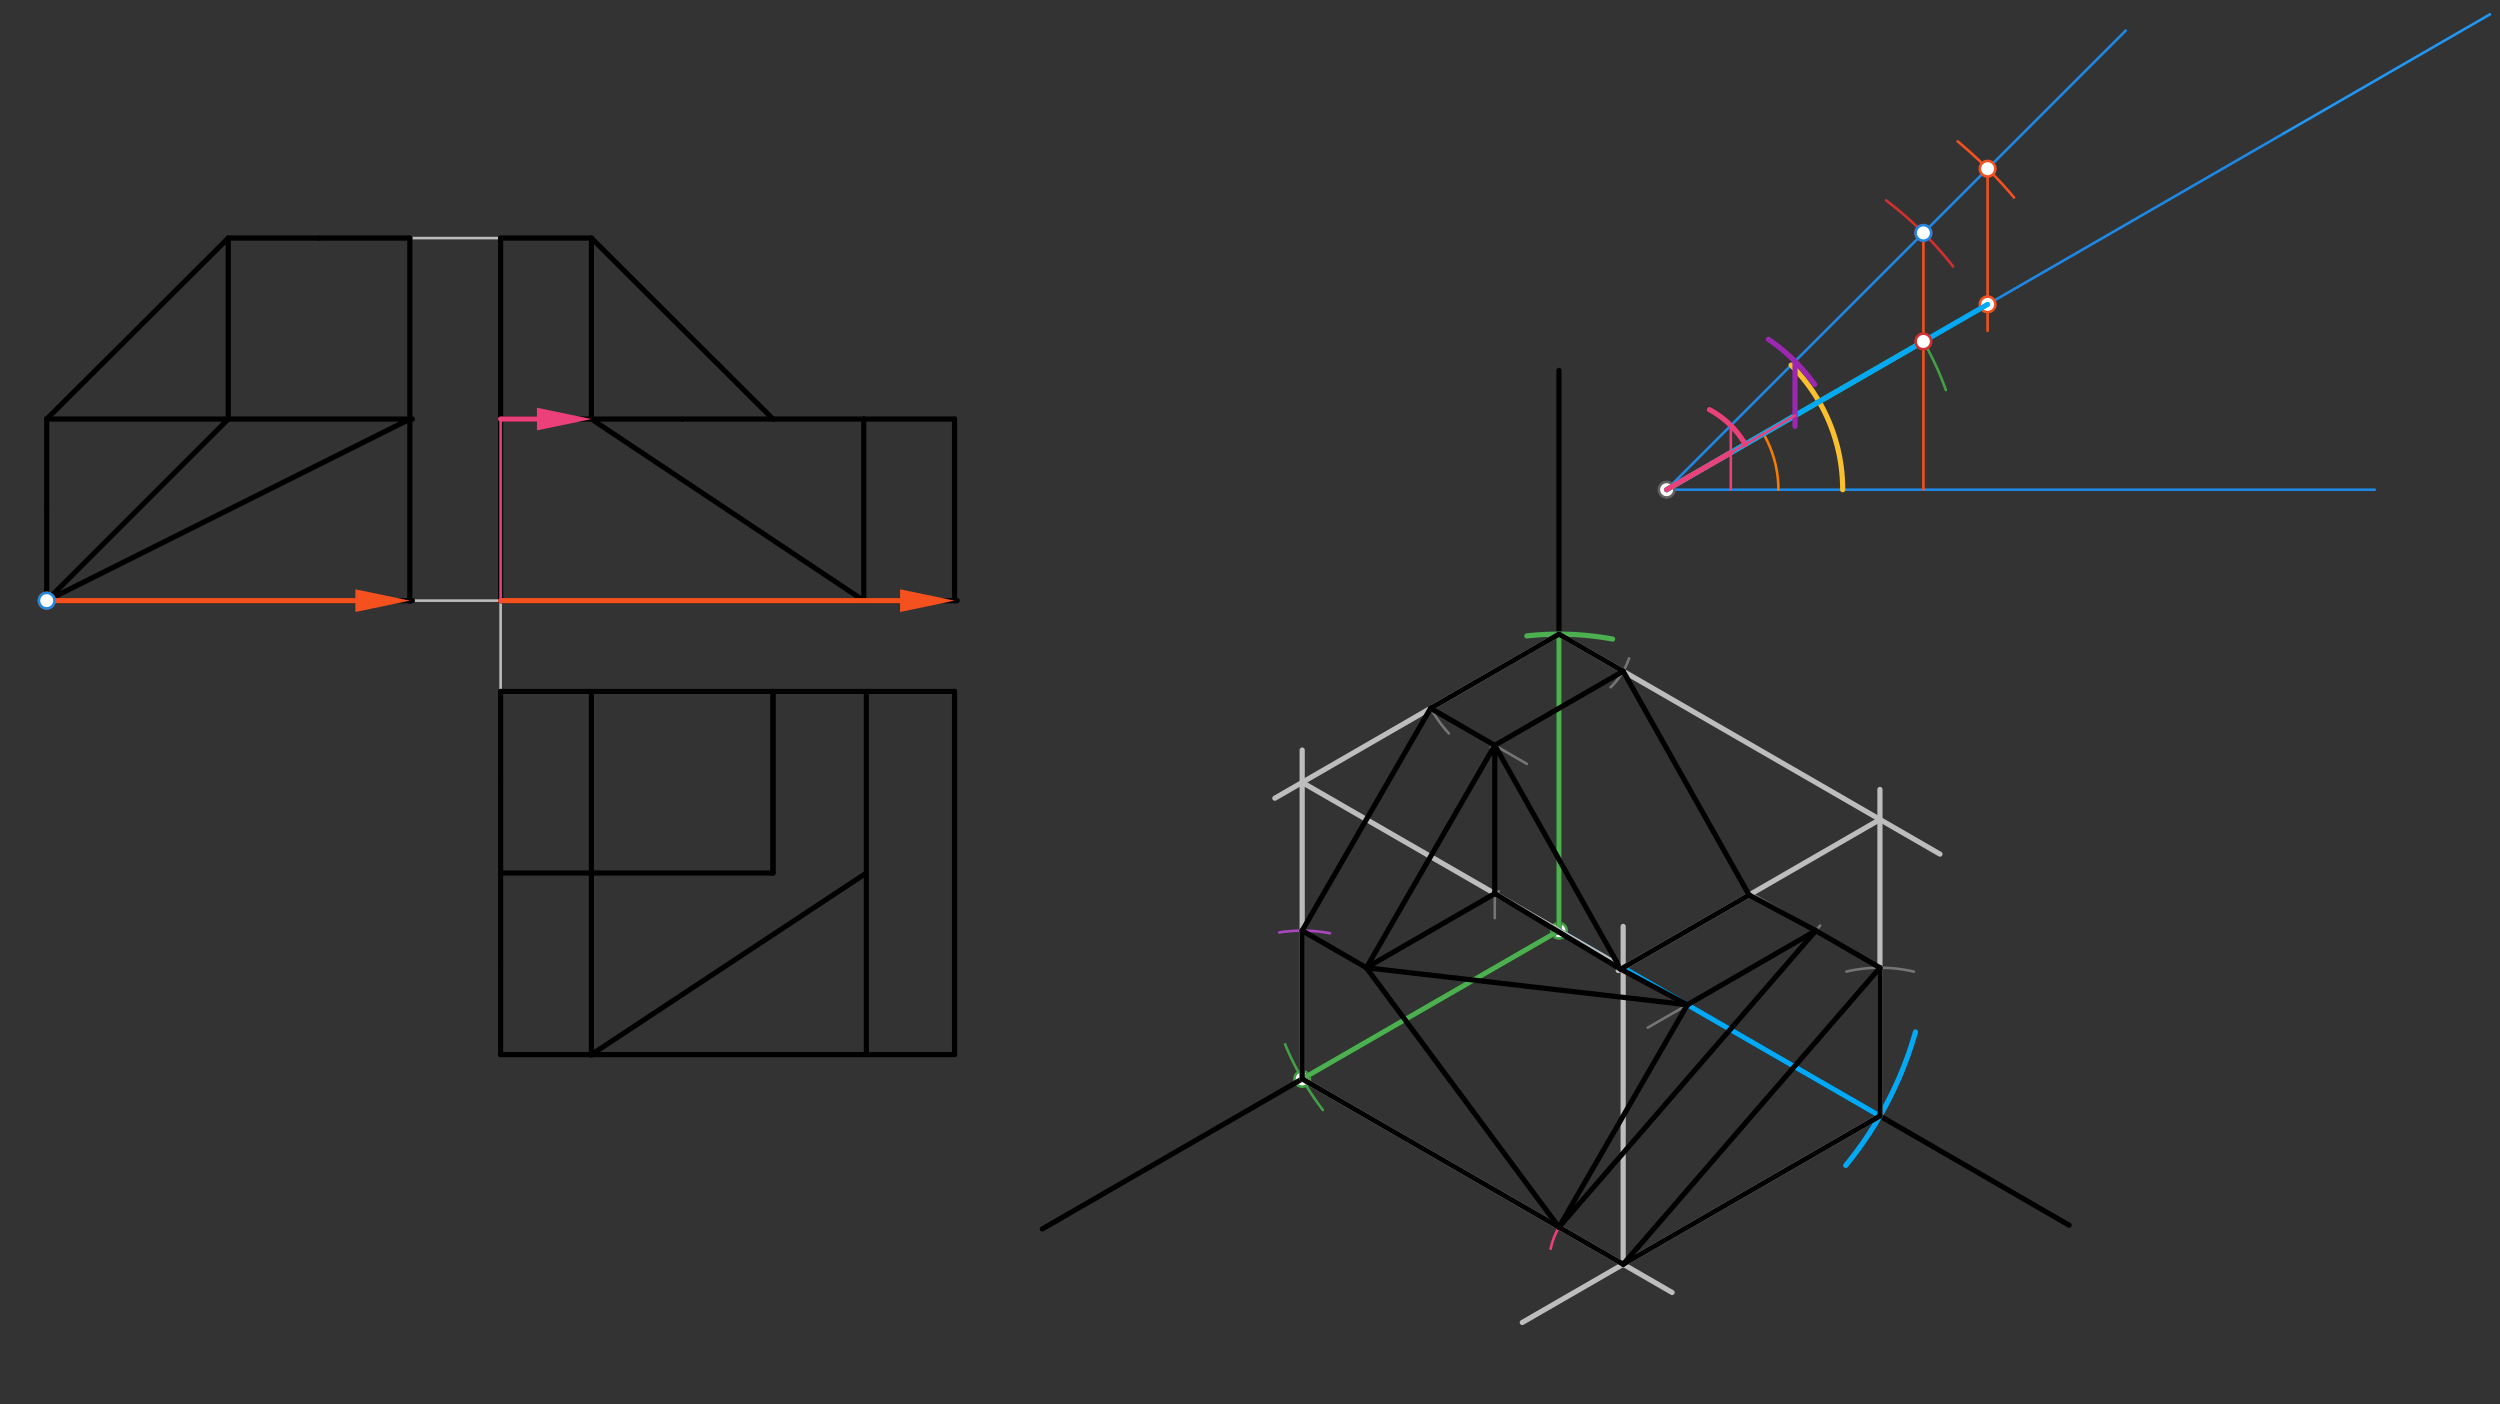 <svg xmlns="http://www.w3.org/2000/svg" class="svg--816" height="100%" preserveAspectRatio="xMidYMid meet" viewBox="0 0 963.78 541.417" width="100%"><rect x="0" y="0" width="963.78" height="541.417" fill="#333333" stroke="none"/><defs><marker id="marker-arrow" markerHeight="16" markerUnits="userSpaceOnUse" markerWidth="24" orient="auto-start-reverse" refX="24" refY="4" viewBox="0 0 24 8"><path d="M 0 0 L 24 4 L 0 8 z" stroke="inherit"></path></marker></defs><g class="aux-layer--949"><g class="element--733"><line stroke="#BDBDBD" stroke-dasharray="none" stroke-linecap="round" stroke-width="1" x1="157.998" x2="192.997" y1="91.783" y2="91.783"></line></g><g class="element--733"><line stroke="#BDBDBD" stroke-dasharray="none" stroke-linecap="round" stroke-width="1" x1="157.998" x2="192.997" y1="231.554" y2="231.554"></line></g><g class="element--733"><line stroke="#BDBDBD" stroke-dasharray="none" stroke-linecap="round" stroke-width="1" x1="192.997" x2="192.997" y1="231.554" y2="266.554"></line></g><g class="element--733"><line stroke="#BDBDBD" stroke-dasharray="none" stroke-linecap="round" stroke-width="1" x1="192.997" x2="227.997" y1="266.554" y2="266.554"></line></g><g class="element--733"><line stroke="#000000" stroke-dasharray="none" stroke-linecap="round" stroke-width="2" x1="192.997" x2="227.997" y1="91.783" y2="91.783"></line></g><g class="element--733"><line stroke="#000000" stroke-dasharray="none" stroke-linecap="round" stroke-width="2" x1="192.997" x2="192.997" y1="91.783" y2="161.556"></line></g><g class="element--733"><line stroke="#000000" stroke-dasharray="none" stroke-linecap="round" stroke-width="2" x1="192.997" x2="227.997" y1="161.556" y2="161.556"></line></g><g class="element--733"><line stroke="#000000" stroke-dasharray="none" stroke-linecap="round" stroke-width="2" x1="227.997" x2="262.996" y1="161.556" y2="161.556"></line></g><g class="element--733"><line stroke="#000000" stroke-dasharray="none" stroke-linecap="round" stroke-width="2" x1="262.996" x2="297.996" y1="161.556" y2="161.556"></line></g><g class="element--733"><line stroke="#000000" stroke-dasharray="none" stroke-linecap="round" stroke-width="2" x1="297.996" x2="332.995" y1="161.556" y2="161.556"></line></g><g class="element--733"><line stroke="#000000" stroke-dasharray="none" stroke-linecap="round" stroke-width="2" x1="332.995" x2="367.994" y1="161.556" y2="161.556"></line></g><g class="element--733"><line stroke="#000000" stroke-dasharray="none" stroke-linecap="round" stroke-width="2" x1="227.997" x2="227.997" y1="91.783" y2="161.556"></line></g><g class="element--733"><line stroke="#000000" stroke-dasharray="none" stroke-linecap="round" stroke-width="2" x1="227.997" x2="297.996" y1="91.783" y2="161.556"></line></g><g class="element--733"><line stroke="#000000" stroke-dasharray="none" stroke-linecap="round" stroke-width="2" x1="192.997" x2="369" y1="231.554" y2="231.554"></line></g><g class="element--733"><line stroke="#000000" stroke-dasharray="none" stroke-linecap="round" stroke-width="2" x1="367.994" x2="367.994" y1="161.556" y2="231.554"></line></g><g class="element--733"><line stroke="#000000" stroke-dasharray="none" stroke-linecap="round" stroke-width="2" x1="332.995" x2="332.995" y1="161.556" y2="231.554"></line></g><g class="element--733"><line stroke="#000000" stroke-dasharray="none" stroke-linecap="round" stroke-width="2" x1="227.997" x2="332.995" y1="161.556" y2="231.554"></line></g><g class="element--733"><line stroke="#000000" stroke-dasharray="none" stroke-linecap="round" stroke-width="2" x1="192.997" x2="192.997" y1="161.556" y2="231.554"></line></g><g class="element--733"><line stroke="#000000" stroke-dasharray="none" stroke-linecap="round" stroke-width="2" x1="192.997" x2="368" y1="266.554" y2="266.554"></line></g><g class="element--733"><line stroke="#000000" stroke-dasharray="none" stroke-linecap="round" stroke-width="2" x1="192.997" x2="192.997" y1="266.554" y2="301.553"></line></g><g class="element--733"><line stroke="#000000" stroke-dasharray="none" stroke-linecap="round" stroke-width="2" x1="192.997" x2="192.997" y1="301.553" y2="336.553"></line></g><g class="element--733"><line stroke="#000000" stroke-dasharray="none" stroke-linecap="round" stroke-width="2" x1="192.997" x2="192.997" y1="336.553" y2="371.552"></line></g><g class="element--733"><line stroke="#000000" stroke-dasharray="none" stroke-linecap="round" stroke-width="2" x1="192.997" x2="192.997" y1="371.552" y2="406.551"></line></g><g class="element--733"><line stroke="#000000" stroke-dasharray="none" stroke-linecap="round" stroke-width="2" x1="192.997" x2="297.996" y1="336.553" y2="336.553"></line></g><g class="element--733"><line stroke="#000000" stroke-dasharray="none" stroke-linecap="round" stroke-width="2" x1="297.996" x2="297.996" y1="266.554" y2="336.553"></line></g><g class="element--733"><line stroke="#000000" stroke-dasharray="none" stroke-linecap="round" stroke-width="2" x1="227.997" x2="227.997" y1="266.554" y2="406.783"></line></g><g class="element--733"><line stroke="#000000" stroke-dasharray="none" stroke-linecap="round" stroke-width="2" x1="192.997" x2="367.994" y1="406.551" y2="406.551"></line></g><g class="element--733"><line stroke="#000000" stroke-dasharray="none" stroke-linecap="round" stroke-width="2" x1="297.996" x2="297.996" y1="336.553" y2="266.554"></line></g><g class="element--733"><line stroke="#000000" stroke-dasharray="none" stroke-linecap="round" stroke-width="2" x1="334" x2="334" y1="266.554" y2="406.551"></line></g><g class="element--733"><line stroke="#000000" stroke-dasharray="none" stroke-linecap="round" stroke-width="2" x1="227.997" x2="334" y1="406.551" y2="336.553"></line></g><g class="element--733"><line stroke="#000000" stroke-dasharray="none" stroke-linecap="round" stroke-width="2" x1="367.994" x2="367.994" y1="266.554" y2="406.551"></line></g><g class="element--733"><line stroke="#1E88E5" stroke-dasharray="none" stroke-linecap="round" stroke-width="1" x1="642.5" x2="915.5" y1="188.783" y2="188.783"></line></g><g class="element--733"><line stroke="#1E88E5" stroke-dasharray="none" stroke-linecap="round" stroke-width="1" x1="642.5" x2="819.5" y1="188.783" y2="11.783"></line></g><g class="element--733"><line stroke="#1E88E5" stroke-dasharray="none" stroke-linecap="round" stroke-width="1" x1="642.5" x2="880.377" y1="188.783" y2="51.445"></line></g><g class="element--733"><line stroke="#2196F3" stroke-dasharray="none" stroke-linecap="round" stroke-width="1" x1="880.377" x2="959.924" y1="51.445" y2="5.518"></line></g><g class="element--733"><path d="M 690.5 140.783 A 67.882 67.882 0 0 1 710.382 188.783" fill="none" stroke="#FBC02D" stroke-dasharray="none" stroke-linecap="round" stroke-width="2"></path></g><g class="element--733"><path d="M 679.821 167.236 A 43.094 43.094 0 0 1 685.594 188.783" fill="none" stroke="#F57C00" stroke-dasharray="none" stroke-linecap="round" stroke-width="1"></path></g><g class="element--733"><line stroke="#F4511E" stroke-dasharray="none" stroke-linecap="round" stroke-width="1" x1="741.493" x2="741.493" y1="89.79" y2="188.783"></line></g><g class="element--733"><path d="M 741.493 131.63 A 114.307 114.307 0 0 1 750.161 150.374" fill="none" stroke="#43A047" stroke-dasharray="none" stroke-linecap="round" stroke-width="1"></path></g><g class="element--733"><path d="M 495.422 402.595 A 114.307 114.307 0 0 0 509.978 427.929" fill="none" stroke="#43A047" stroke-dasharray="none" stroke-linecap="round" stroke-width="1"></path></g><g class="element--733"><line stroke="#F4511E" stroke-dasharray="none" stroke-linecap="round" stroke-width="2" x1="192.997" x2="346.994" y1="231.554" y2="231.554"></line><path d="M367.994,231.554 l21,4.375 l0,-8.75 z" fill="#F4511E" stroke="#F4511E" stroke-width="0" transform="rotate(180, 367.994, 231.554)"></path></g><g class="element--733"><path d="M 754.721 54.506 A 174.997 174.997 0 0 1 776.43 76.149" fill="none" stroke="#F4511E" stroke-dasharray="none" stroke-linecap="round" stroke-width="1"></path></g><g class="element--733"><line stroke="#F4511E" stroke-dasharray="none" stroke-linecap="round" stroke-width="1" x1="766.241" x2="766.241" y1="65.042" y2="127.547"></line></g><g class="element--733"><path d="M 493.164 359.47 A 57.155 57.155 0 0 1 512.751 359.801" fill="none" stroke="#AB47BC" stroke-dasharray="none" stroke-linecap="round" stroke-width="1"></path></g><g class="element--733"><line stroke="#EC407A" stroke-dasharray="none" stroke-linecap="round" stroke-width="1" x1="667.248" x2="667.248" y1="164.035" y2="188.783"></line></g><g class="element--733"><line stroke="#757575" stroke-dasharray="none" stroke-linecap="round" stroke-width="1" x1="502.007" x2="526.755" y1="358.782" y2="373.07"></line></g><g class="element--733"><path d="M 609.901 463.599 A 28.576 28.576 0 0 0 597.798 481.426" fill="none" stroke="#EC407A" stroke-dasharray="none" stroke-linecap="round" stroke-width="1"></path></g><g class="element--733"><line stroke="#757575" stroke-dasharray="none" stroke-linecap="round" stroke-width="1" x1="526.755" x2="601" y1="373.07" y2="473.09"></line></g><g class="element--733"><path d="M 691.997 139.287 A 69.999 69.999 0 0 0 681.753 130.826" fill="none" stroke="#757575" stroke-dasharray="none" stroke-linecap="round" stroke-width="1"></path></g><g class="element--733"><line stroke="#757575" stroke-dasharray="none" stroke-linecap="round" stroke-width="1" x1="642.5" x2="691.997" y1="188.783" y2="160.206"></line></g><g class="element--733"><path d="M 711.826 374.548 A 57.155 57.155 0 0 1 737.825 374.588" fill="none" stroke="#757575" stroke-dasharray="none" stroke-linecap="round" stroke-width="1"></path></g><g class="element--733"><path d="M 551.502 273.054 A 57.155 57.155 0 0 0 558.56 282.759" fill="none" stroke="#757575" stroke-dasharray="none" stroke-linecap="round" stroke-width="1"></path></g><g class="element--733"><line stroke="#757575" stroke-dasharray="none" stroke-linecap="round" stroke-width="1" x1="642.5" x2="667.248" y1="188.783" y2="174.495"></line></g><g class="element--733"><path d="M 628.01 253.805 A 28.576 28.576 0 0 1 620.932 264.954" fill="none" stroke="#757575" stroke-dasharray="none" stroke-linecap="round" stroke-width="1"></path></g><g class="element--733"><line stroke="#757575" stroke-dasharray="none" stroke-linecap="round" stroke-width="1" x1="551.502" x2="588.615" y1="273.054" y2="294.481"></line></g><g class="element--733"><line stroke="#757575" stroke-dasharray="none" stroke-linecap="round" stroke-width="1" x1="625.748" x2="574.656" y1="258.764" y2="288.262"></line></g><g class="element--733"><line stroke="#757575" stroke-dasharray="none" stroke-linecap="round" stroke-width="1" x1="576.25" x2="526.755" y1="287.342" y2="373.07"></line></g><g class="element--733"><line stroke="#757575" stroke-dasharray="none" stroke-linecap="round" stroke-width="1" x1="551.502" x2="502.007" y1="273.054" y2="358.782"></line></g><g class="element--733"><line stroke="#757575" stroke-dasharray="none" stroke-linecap="round" stroke-width="1" x1="724.74" x2="625.748" y1="373.07" y2="487.378"></line></g><g class="element--733"><line stroke="#757575" stroke-dasharray="none" stroke-linecap="round" stroke-width="1" x1="601" x2="701.704" y1="473.09" y2="356.806"></line></g><g class="element--733"><line stroke="#757575" stroke-dasharray="none" stroke-linecap="round" stroke-width="1" x1="724.74" x2="675.408" y1="373.07" y2="344.588"></line></g><g class="element--733"><line stroke="#757575" stroke-dasharray="none" stroke-linecap="round" stroke-width="1" x1="625.748" x2="674.297" y1="258.764" y2="345.042"></line></g><g class="element--733"><line stroke="#757575" stroke-dasharray="none" stroke-linecap="round" stroke-width="1" x1="576.25" x2="576.25" y1="287.342" y2="353.947"></line></g><g class="element--733"><line stroke="#757575" stroke-dasharray="none" stroke-linecap="round" stroke-width="1" x1="526.755" x2="577.793" y1="373.07" y2="343.603"></line></g><g class="element--733"><line stroke="#757575" stroke-dasharray="none" stroke-linecap="round" stroke-width="1" x1="576.25" x2="624.895" y1="287.342" y2="373.79"></line></g><g class="element--733"><line stroke="#757575" stroke-dasharray="none" stroke-linecap="round" stroke-width="1" x1="576.25" x2="623.886" y1="344.494" y2="371.997"></line></g><g class="element--733"><line stroke="#757575" stroke-dasharray="none" stroke-linecap="round" stroke-width="1" x1="699.993" x2="635.237" y1="358.782" y2="396.169"></line></g><g class="element--733"><line stroke="#757575" stroke-dasharray="none" stroke-linecap="round" stroke-width="1" x1="526.755" x2="650.495" y1="373.07" y2="387.359"></line></g><g class="element--733"><circle cx="642.5" cy="188.783" r="3" stroke="#616161" stroke-width="1" fill="#ffffff"></circle>}</g><g class="element--733"><circle cx="601" cy="358.783" r="3" stroke="#43A047" stroke-width="1" fill="#ffffff"></circle>}</g><g class="element--733"><circle cx="502.007" cy="415.937" r="3" stroke="#43A047" stroke-width="1" fill="#ffffff"></circle>}</g><g class="element--733"><circle cx="766.241" cy="65.042" r="3" stroke="#F4511E" stroke-width="1" fill="#ffffff"></circle>}</g><g class="element--733"><circle cx="766.241" cy="117.341" r="3" stroke="#F4511E" stroke-width="1" fill="#ffffff"></circle>}</g></g><g class="main-layer--75a"><g class="element--733"><line stroke="#000000" stroke-dasharray="none" stroke-linecap="round" stroke-width="2" x1="601" x2="601" y1="142.783" y2="358.783"></line></g><g class="element--733"><line stroke="#000000" stroke-dasharray="none" stroke-linecap="round" stroke-width="2" x1="601" x2="401.815" y1="358.783" y2="473.783"></line></g><g class="element--733"><line stroke="#000000" stroke-dasharray="none" stroke-linecap="round" stroke-width="2" x1="601" x2="797.649" y1="358.783" y2="472.319"></line></g><g class="element--733"><line stroke="#000000" stroke-dasharray="none" stroke-linecap="round" stroke-width="2" x1="87.999" x2="122.999" y1="91.783" y2="91.783"></line></g><g class="element--733"><line stroke="#000000" stroke-dasharray="none" stroke-linecap="round" stroke-width="2" x1="122.999" x2="157.998" y1="91.783" y2="91.783"></line></g><g class="element--733"><line stroke="#000000" stroke-dasharray="none" stroke-linecap="round" stroke-width="2" x1="18" x2="18" y1="161.556" y2="196.555"></line></g><g class="element--733"><line stroke="#000000" stroke-dasharray="none" stroke-linecap="round" stroke-width="2" x1="18" x2="18" y1="196.555" y2="231.554"></line></g><g class="element--733"><line stroke="#000000" stroke-dasharray="none" stroke-linecap="round" stroke-width="2" x1="18" x2="159" y1="161.556" y2="161.556"></line></g><g class="element--733"><line stroke="#000000" stroke-dasharray="none" stroke-linecap="round" stroke-width="2" x1="18" x2="159" y1="231.554" y2="231.554"></line></g><g class="element--733"><line stroke="#000000" stroke-dasharray="none" stroke-linecap="round" stroke-width="2" x1="157.998" x2="157.998" y1="91.783" y2="231.783"></line></g><g class="element--733"><line stroke="#000000" stroke-dasharray="none" stroke-linecap="round" stroke-width="2" x1="87.999" x2="87.999" y1="91.783" y2="161.556"></line></g><g class="element--733"><line stroke="#000000" stroke-dasharray="none" stroke-linecap="round" stroke-width="2" x1="87.999" x2="18" y1="161.556" y2="231.555"></line></g><g class="element--733"><line stroke="#000000" stroke-dasharray="none" stroke-linecap="round" stroke-width="2" x1="157.998" x2="18.001" y1="161.556" y2="231.554"></line></g><g class="element--733"><line stroke="#000000" stroke-dasharray="none" stroke-linecap="round" stroke-width="2" x1="87.999" x2="18" y1="91.783" y2="161.556"></line></g><g class="element--733"><line stroke="#F4511E" stroke-dasharray="none" stroke-linecap="round" stroke-width="2" x1="18.001" x2="136.998" y1="231.554" y2="231.554"></line><path d="M157.998,231.554 l21,4.375 l0,-8.75 z" fill="#F4511E" stroke="#F4511E" stroke-width="0" transform="rotate(180, 157.998, 231.554)"></path></g><g class="element--733"><path d="M 727.137 77.267 A 139.997 139.997 0 0 1 752.927 102.73" fill="none" stroke="#D32F2F" stroke-dasharray="none" stroke-linecap="round" stroke-width="1"></path></g><g class="element--733"><line stroke="#4CAF50" stroke-dasharray="none" stroke-linecap="round" stroke-width="2" x1="642.5" x2="741.493" y1="188.783" y2="131.63"></line></g><g class="element--733"><line stroke="#4CAF50" stroke-dasharray="none" stroke-linecap="round" stroke-width="2" x1="601" x2="502.007" y1="358.783" y2="415.937"></line></g><g class="element--733"><path d="M 588.611 245.15 A 114.307 114.307 0 0 1 621.671 246.361" fill="none" stroke="#4CAF50" stroke-dasharray="none" stroke-linecap="round" stroke-width="2"></path></g><g class="element--733"><line stroke="#4CAF50" stroke-dasharray="none" stroke-linecap="round" stroke-width="2" x1="601" x2="601" y1="358.783" y2="244.476"></line></g><g class="element--733"><line stroke="#03A9F4" stroke-dasharray="none" stroke-linecap="round" stroke-width="2" x1="642.5" x2="766.241" y1="188.783" y2="117.341"></line></g><g class="element--733"><path d="M 738.444 397.832 A 142.883 142.883 0 0 1 711.561 449.293" fill="none" stroke="#03A9F4" stroke-dasharray="none" stroke-linecap="round" stroke-width="2"></path></g><g class="element--733"><line stroke="#03A9F4" stroke-dasharray="none" stroke-linecap="round" stroke-width="2" x1="601" x2="724.74" y1="358.783" y2="430.225"></line></g><g class="element--733"><line stroke="#BDBDBD" stroke-dasharray="none" stroke-linecap="round" stroke-width="2" x1="724.74" x2="586.854" y1="430.225" y2="509.834"></line></g><g class="element--733"><line stroke="#BDBDBD" stroke-dasharray="none" stroke-linecap="round" stroke-width="2" x1="502.007" x2="644.613" y1="415.937" y2="498.27"></line></g><g class="element--733"><line stroke="#BDBDBD" stroke-dasharray="none" stroke-linecap="round" stroke-width="2" x1="625.748" x2="625.748" y1="487.378" y2="357.147"></line></g><g class="element--733"><line stroke="#BDBDBD" stroke-dasharray="none" stroke-linecap="round" stroke-width="2" x1="601" x2="491.469" y1="244.476" y2="307.714"></line></g><g class="element--733"><line stroke="#BDBDBD" stroke-dasharray="none" stroke-linecap="round" stroke-width="2" x1="601" x2="747.87" y1="244.476" y2="329.272"></line></g><g class="element--733"><line stroke="#BDBDBD" stroke-dasharray="none" stroke-linecap="round" stroke-width="2" x1="502.007" x2="502.007" y1="415.937" y2="289.147"></line></g><g class="element--733"><line stroke="#BDBDBD" stroke-dasharray="none" stroke-linecap="round" stroke-width="2" x1="724.74" x2="724.74" y1="430.225" y2="304.347"></line></g><g class="element--733"><line stroke="#BDBDBD" stroke-dasharray="none" stroke-linecap="round" stroke-width="2" x1="724.74" x2="623.853" y1="315.918" y2="374.165"></line></g><g class="element--733"><line stroke="#BDBDBD" stroke-dasharray="none" stroke-linecap="round" stroke-width="2" x1="502.007" x2="625.748" y1="301.63" y2="373.071"></line></g><g class="element--733"><line stroke="#EC407A" stroke-dasharray="none" stroke-linecap="round" stroke-width="1" x1="192.997" x2="192.997" y1="231.554" y2="161.556"></line></g><g class="element--733"><path d="M 681.753 130.826 A 69.999 69.999 0 0 1 699.534 148.201" fill="none" stroke="#9C27B0" stroke-dasharray="none" stroke-linecap="round" stroke-width="2"></path></g><g class="element--733"><line stroke="#9C27B0" stroke-dasharray="none" stroke-linecap="round" stroke-width="2" x1="691.997" x2="691.997" y1="139.287" y2="164.347"></line></g><g class="element--733"><line stroke="#EC407A" stroke-dasharray="none" stroke-linecap="round" stroke-width="1" x1="642.5" x2="691.997" y1="188.783" y2="160.206"></line></g><g class="element--733"><line stroke="#EC407A" stroke-dasharray="none" stroke-linecap="round" stroke-width="2" x1="192.997" x2="206.997" y1="161.556" y2="161.556"></line><path d="M227.997,161.556 l21,4.375 l0,-8.75 z" fill="#EC407A" stroke="#EC407A" stroke-width="0" transform="rotate(180, 227.997, 161.556)"></path></g><g class="element--733"><path d="M 659.033 157.935 A 34.999 34.999 0 0 1 672.81 171.284" fill="none" stroke="#EC407A" stroke-dasharray="none" stroke-linecap="round" stroke-width="2"></path></g><g class="element--733"><line stroke="#EC407A" stroke-dasharray="none" stroke-linecap="round" stroke-width="2" x1="642.5" x2="667.248" y1="188.783" y2="174.495"></line></g><g class="element--733"><line stroke="#000000" stroke-dasharray="none" stroke-linecap="round" stroke-width="2" x1="502.007" x2="502.007" y1="415.937" y2="358.782"></line></g><g class="element--733"><line stroke="#000000" stroke-dasharray="none" stroke-linecap="round" stroke-width="2" x1="502.007" x2="551.502" y1="358.782" y2="273.054"></line></g><g class="element--733"><line stroke="#000000" stroke-dasharray="none" stroke-linecap="round" stroke-width="2" x1="551.502" x2="601" y1="273.054" y2="244.476"></line></g><g class="element--733"><line stroke="#000000" stroke-dasharray="none" stroke-linecap="round" stroke-width="2" x1="601" x2="625.748" y1="244.476" y2="258.764"></line></g><g class="element--733"><line stroke="#000000" stroke-dasharray="none" stroke-linecap="round" stroke-width="2" x1="625.748" x2="576.25" y1="258.764" y2="287.342"></line></g><g class="element--733"><line stroke="#000000" stroke-dasharray="none" stroke-linecap="round" stroke-width="2" x1="576.25" x2="551.502" y1="287.342" y2="273.054"></line></g><g class="element--733"><line stroke="#000000" stroke-dasharray="none" stroke-linecap="round" stroke-width="2" x1="576.25" x2="526.755" y1="287.342" y2="373.07"></line></g><g class="element--733"><line stroke="#000000" stroke-dasharray="none" stroke-linecap="round" stroke-width="2" x1="526.755" x2="502.007" y1="373.07" y2="358.782"></line></g><g class="element--733"><line stroke="#000000" stroke-dasharray="none" stroke-linecap="round" stroke-width="2" x1="526.755" x2="601" y1="373.07" y2="473.09"></line></g><g class="element--733"><line stroke="#000000" stroke-dasharray="none" stroke-linecap="round" stroke-width="2" x1="502.007" x2="625.748" y1="415.937" y2="487.378"></line></g><g class="element--733"><line stroke="#000000" stroke-dasharray="none" stroke-linecap="round" stroke-width="2" x1="601" x2="699.993" y1="473.09" y2="358.782"></line></g><g class="element--733"><line stroke="#000000" stroke-dasharray="none" stroke-linecap="round" stroke-width="2" x1="699.993" x2="724.74" y1="358.782" y2="373.07"></line></g><g class="element--733"><line stroke="#000000" stroke-dasharray="none" stroke-linecap="round" stroke-width="2" x1="724.74" x2="625.748" y1="373.07" y2="487.378"></line></g><g class="element--733"><line stroke="#000000" stroke-dasharray="none" stroke-linecap="round" stroke-width="2" x1="625.748" x2="724.74" y1="487.378" y2="430.225"></line></g><g class="element--733"><line stroke="#000000" stroke-dasharray="none" stroke-linecap="round" stroke-width="2" x1="724.74" x2="724.74" y1="430.225" y2="373.07"></line></g><g class="element--733"><line stroke="#000000" stroke-dasharray="none" stroke-linecap="round" stroke-width="2" x1="699.993" x2="674.297" y1="358.782" y2="345.042"></line></g><g class="element--733"><line stroke="#000000" stroke-dasharray="none" stroke-linecap="round" stroke-width="2" x1="674.297" x2="625.748" y1="345.042" y2="258.764"></line></g><g class="element--733"><line stroke="#000000" stroke-dasharray="none" stroke-linecap="round" stroke-width="2" x1="699.993" x2="650.495" y1="358.782" y2="387.359"></line></g><g class="element--733"><line stroke="#000000" stroke-dasharray="none" stroke-linecap="round" stroke-width="2" x1="650.495" x2="526.755" y1="387.359" y2="373.07"></line></g><g class="element--733"><line stroke="#000000" stroke-dasharray="none" stroke-linecap="round" stroke-width="2" x1="576.25" x2="623.886" y1="287.342" y2="371.997"></line></g><g class="element--733"><line stroke="#000000" stroke-dasharray="none" stroke-linecap="round" stroke-width="2" x1="650.495" x2="624.799" y1="387.359" y2="373.619"></line></g><g class="element--733"><line stroke="#000000" stroke-dasharray="none" stroke-linecap="round" stroke-width="2" x1="674.297" x2="624.799" y1="345.042" y2="373.619"></line></g><g class="element--733"><line stroke="#000000" stroke-dasharray="none" stroke-linecap="round" stroke-width="2" x1="526.755" x2="576.25" y1="373.07" y2="344.494"></line></g><g class="element--733"><line stroke="#000000" stroke-dasharray="none" stroke-linecap="round" stroke-width="2" x1="576.25" x2="624.799" y1="344.494" y2="373.619"></line></g><g class="element--733"><line stroke="#000000" stroke-dasharray="none" stroke-linecap="round" stroke-width="2" x1="576.25" x2="576.25" y1="344.494" y2="287.342"></line></g><g class="element--733"><line stroke="#000000" stroke-dasharray="none" stroke-linecap="round" stroke-width="2" x1="650.495" x2="601" y1="387.359" y2="473.09"></line></g><g class="element--733"><circle cx="18.001" cy="231.554" r="3" stroke="#F4511E" stroke-width="1" fill="#ffffff"></circle>}</g><g class="element--733"><circle cx="741.493" cy="89.79" r="3" stroke="#D32F2F" stroke-width="1" fill="#ffffff"></circle>}</g><g class="element--733"><circle cx="741.493" cy="131.63" r="3" stroke="#D32F2F" stroke-width="1" fill="#ffffff"></circle>}</g><g class="element--733"><circle cx="741.493" cy="89.79" r="3" stroke="#1E88E5" stroke-width="1" fill="#ffffff"></circle>}</g><g class="element--733"><circle cx="18.001" cy="231.554" r="3" stroke="#1E88E5" stroke-width="1" fill="#ffffff"></circle>}</g></g><g class="snaps-layer--ac6"></g><g class="temp-layer--52d"></g></svg>